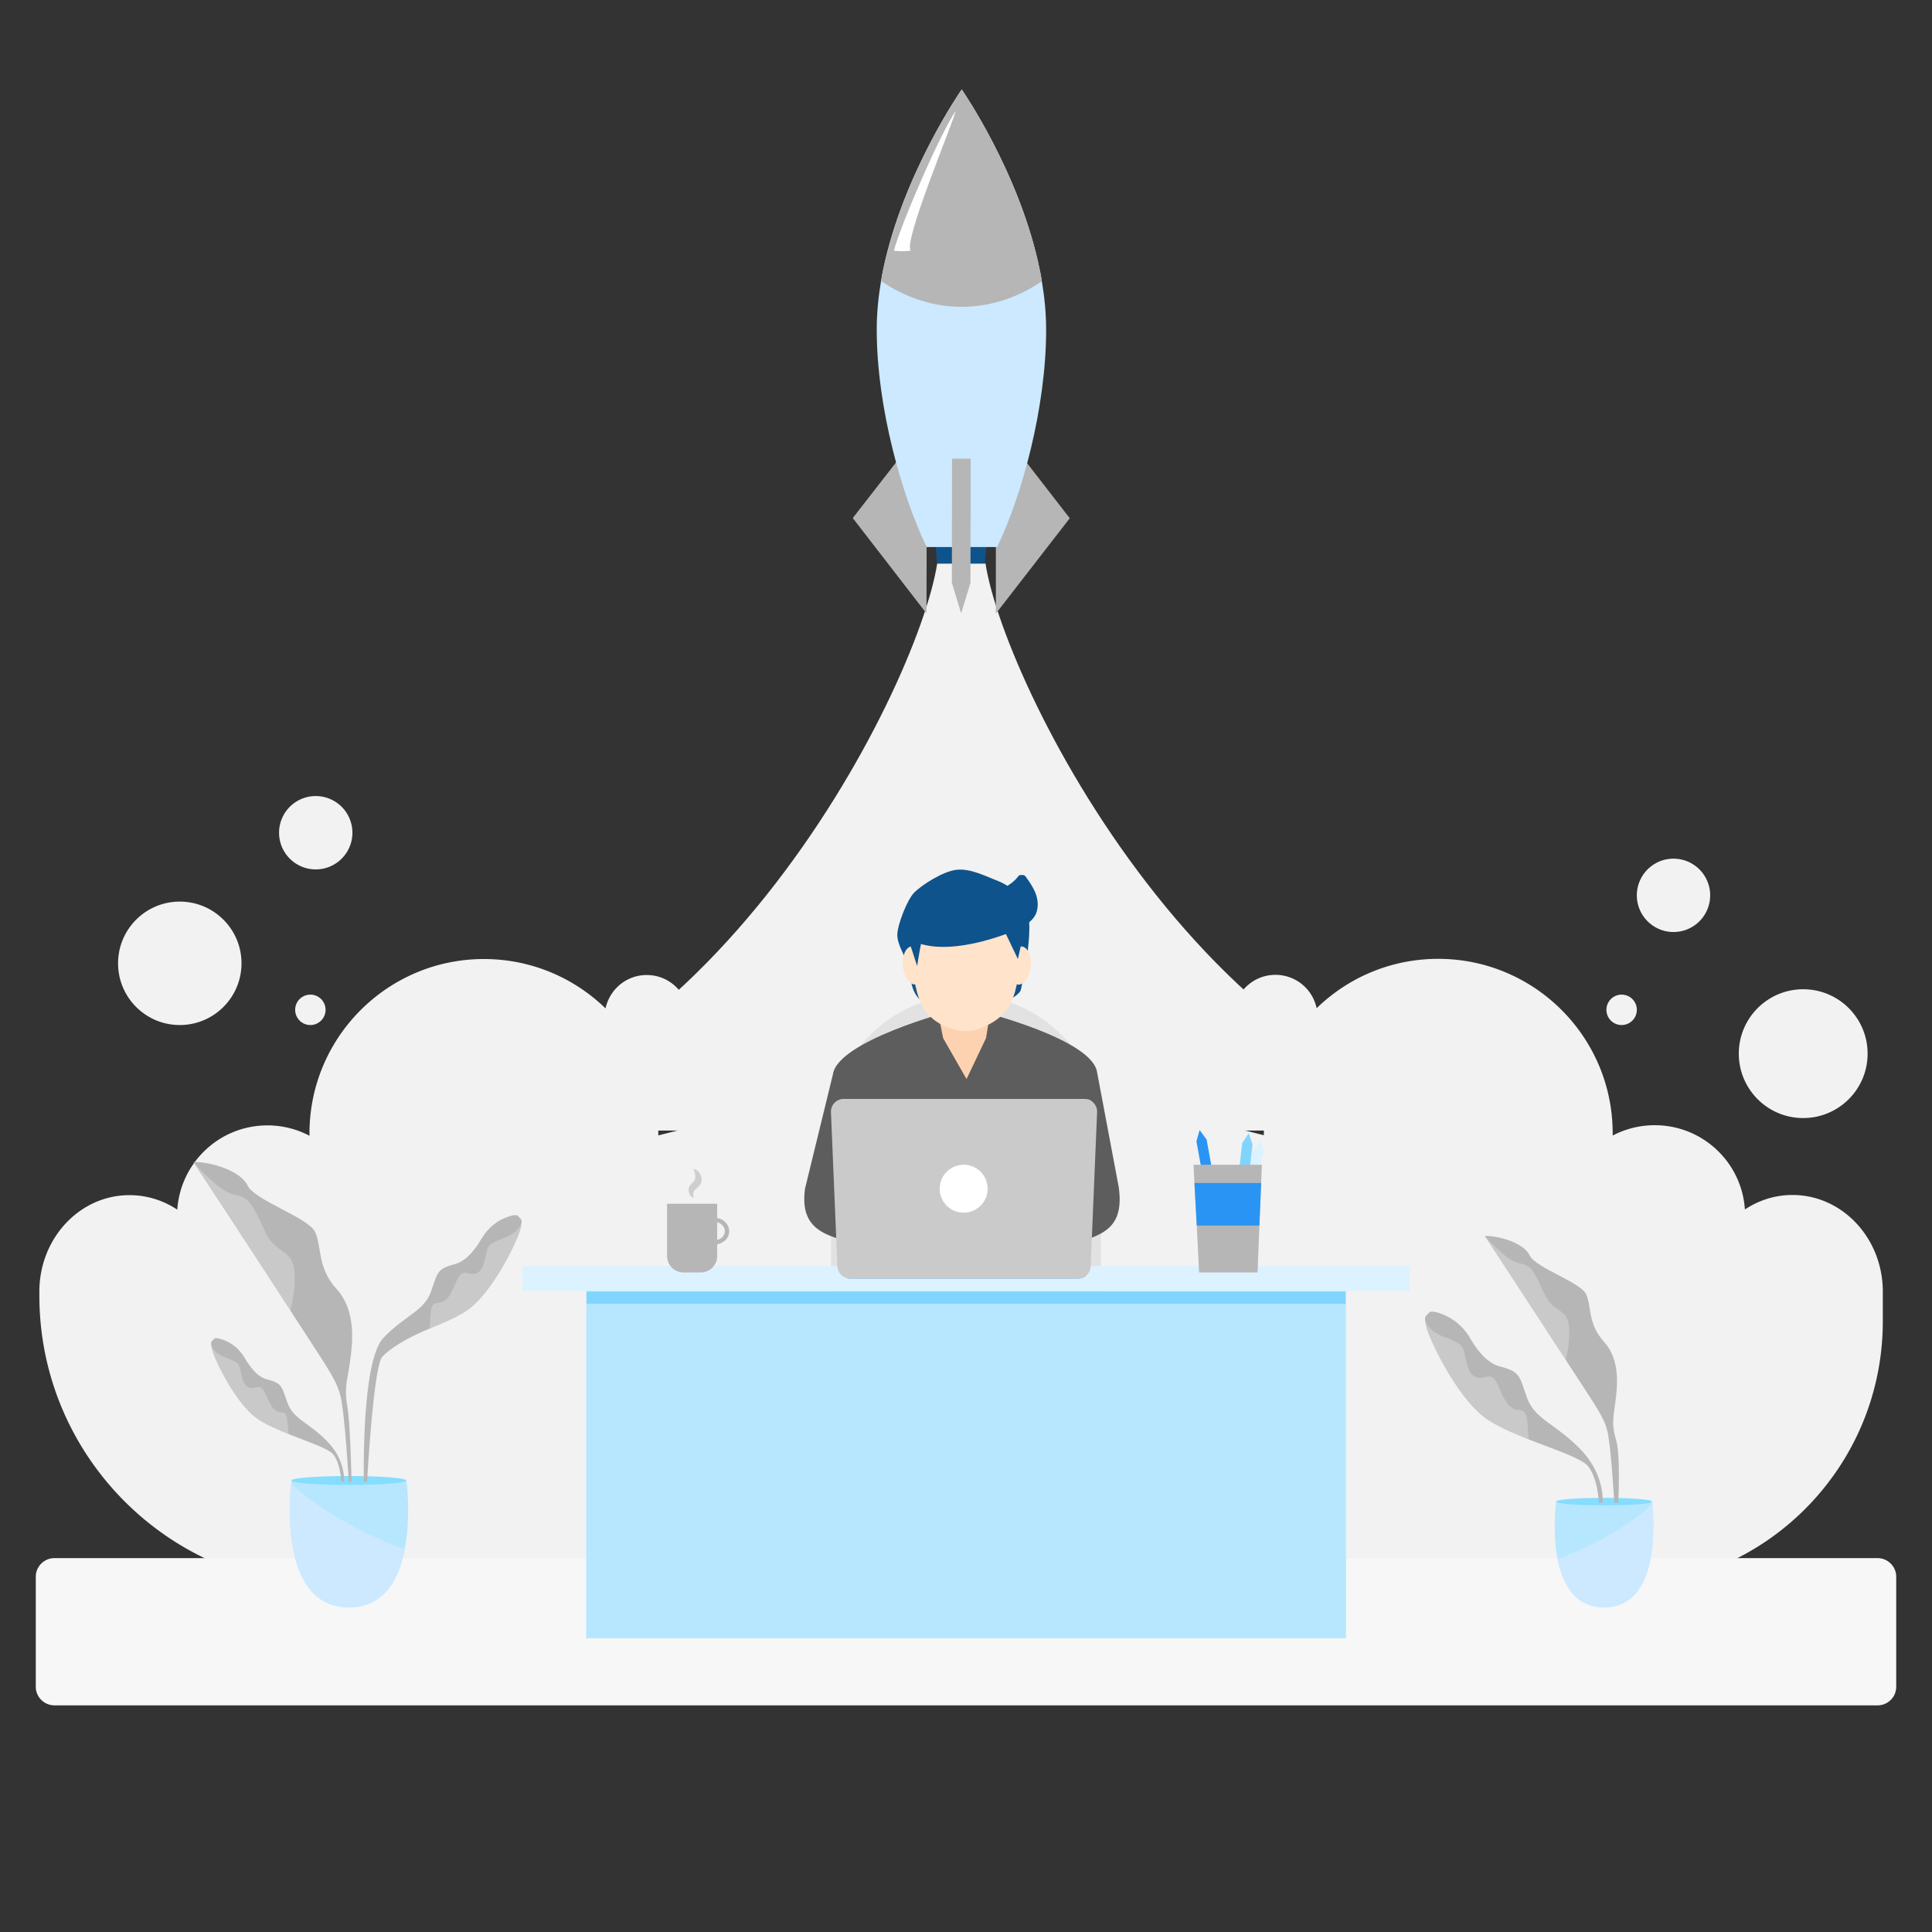 <svg width="445" height="445" fill="none" xmlns="http://www.w3.org/2000/svg"><rect width="100%" height="100%" fill="#333333" stroke="none"/><path d="M412.861 275.241c-4.038 0-7.787 1.236-10.96 3.337-.701-10.836-9.724-19.407-20.767-19.407-3.502 0-6.798.866-9.683 2.39v-.535c0-22.168-18.006-40.174-40.173-40.174-10.919 0-20.767 4.326-28.019 11.372a9.676 9.676 0 00-10.589-7.622c-4.615.494-8.282 4.367-8.57 8.982-.371 5.645 4.12 10.301 9.682 10.301.412 0 .783-.041 1.154-.082-2.472 5.191-3.832 11.042-3.832 17.181v.495l-69.634-17.553-.083.041-.123-.041v.041L151.63 261.52v-.494c0-6.14-1.401-11.949-3.832-17.182.371.041.783.082 1.153.082 5.563 0 10.013-4.656 9.683-10.301-.288-4.656-3.955-8.488-8.57-8.982-5.151-.577-9.559 2.884-10.589 7.622-7.252-7.045-17.141-11.372-28.019-11.372-22.168 0-40.174 18.006-40.174 40.174v.536a20.657 20.657 0 00-9.682-2.39c-11.043 0-20.026 8.57-20.767 19.407-3.173-2.102-6.964-3.338-10.96-3.338-11.496-.041-20.808 9.93-20.808 22.209v.906c0 37.043 30.037 67.08 67.08 67.08h296.378c33.787 0 61.146-27.359 61.146-61.146v-6.84c0-12.279-9.312-22.25-20.808-22.25z" fill="#F2F2F2"/><path d="M226.991 129.792h-11.125c-4.532 29.254-55.625 130.616-133.5 130.616h278.125c-77.875 0-128.967-101.362-133.5-130.616z" fill="#F2F2F2"/><path d="M432.474 392.795H12.526c-2.349 0-4.285-1.937-4.285-4.285v-25.341c0-2.348 1.936-4.285 4.285-4.285h419.948c2.349 0 4.285 1.937 4.285 4.285v25.341a4.281 4.281 0 01-4.285 4.285z" fill="#F7F7F7"/><path d="M236.427 221.882c.33-3.914 1.318-9.147 0-12.402-1.319-3.255-3.914-5.563-6.551-6.552-2.596-.989-6.222-2.925-9.477-2.596-3.255.33-8.159 3.585-9.807 5.233-1.648 1.648-3.914 7.499-3.914 9.807 0 2.266 1.978 5.233 2.596 7.169.618 1.937 0 6.84 4.244 8.818 4.244 1.978 4.903 3.585 10.465 2.266 5.563-1.318 10.796-4.244 11.125-5.562.33-1.319 1.319-6.181 1.319-6.181z" fill="#0E538C"/><path d="M222.5 229.175c17.1 0 31.109 14.009 31.109 31.109v51.669c0 2.143-1.772 3.915-3.915 3.915h-54.388c-2.143 0-3.915-1.772-3.915-3.915v-51.669c0-17.141 14.009-31.109 31.109-31.109z" fill="#E2E2E2"/><path d="M324.685 291.599h-204.37v5.768h204.37v-5.768z" fill="#DCF2FF"/><path d="M310.017 297.367H135.025v79.977h174.992v-79.977z" fill="#B6E7FF"/><path d="M257.688 273.469l-4.986-26.453c-1.03-7.664-26.741-14.05-26.741-14.05h-7.252s-25.834 6.84-26.865 14.504l-6.427 26.329c-1.607 11.949 8.323 11.083 19.036 14.586l14.297 4.697h7.252l14.298-4.697c10.672-3.503 19.036-2.967 17.388-14.916z" fill="#5D5D5D"/><path d="M251.095 253.238v.206l-.947 40.38a2.91 2.91 0 01-1.854.659H195.8c-.165 0-.33 0-.453-.041l-1.071-41.204h56.819z" fill="#2A94F4"/><path d="M215.042 228.186l2.184 10.919 5.398 9.436 4.491-9.436 1.772-11.084-13.845.165z" fill="#FCD2B1"/><path d="M234.861 217.762c0 11.866-2.06 16.522-9.477 19.242-1.895.7-3.914.618-5.851.041-7.293-2.143-9.394-7.54-9.394-19.283 0-7.541 4.409-9.972 11.249-9.972 6.839 0 13.473 2.431 13.473 9.972z" fill="#FFE3CA"/><path d="M210.876 226.75c1.358-.14 2.257-2.217 2.007-4.639-.249-2.422-1.552-4.272-2.911-4.132-1.358.14-2.256 2.217-2.007 4.639.25 2.422 1.553 4.272 2.911 4.132zm26.51-4.101c.25-2.422-.649-4.499-2.007-4.639-1.358-.14-2.662 1.71-2.911 4.132-.25 2.422.649 4.499 2.007 4.639 1.358.14 2.661-1.71 2.911-4.132z" fill="#FFE3CA"/><path d="M252.702 256.04l-1.483 35.518a2.918 2.918 0 01-2.925 2.925H195.8c-.165 0-.33 0-.453-.041-1.401-.206-2.472-1.442-2.472-2.884l-1.484-35.518a2.937 2.937 0 012.926-2.925h55.46c.247 0 .494.041.742.082.206.041.412.124.576.206.948.536 1.607 1.524 1.607 2.637z" fill="#CACACA"/><path d="M221.964 279.32a5.521 5.521 0 10.001-11.043 5.521 5.521 0 00-.001 11.043z" fill="#fff"/><path d="M161.436 293.082h-4.038a3.763 3.763 0 01-3.749-3.75V277.26h11.537v12.072c0 2.061-1.69 3.75-3.75 3.75z" fill="#B6B6B6"/><path opacity=".59" d="M159.87 275.859c-.206 0-.37-.083-.535-.165-.165-.124-.289-.288-.412-.453a2.255 2.255 0 01-.33-1.195c0-.453.247-.948.536-1.236.288-.33.535-.536.659-.701.165-.164.206-.247.288-.453.042-.165.083-.412.083-.659 0-.495-.206-1.113-.371-1.813.33.123.659.329.948.577.288.247.535.577.659.947.165.371.247.783.206 1.237 0 .247-.082.453-.206.7-.124.206-.247.412-.412.577-.288.329-.577.494-.742.659-.165.165-.288.247-.371.412a1.76 1.76 0 00-.164.701c-.042.288-.042.576.164.865z" fill="#B6B6B6"/><path d="M163.826 286.737v-.989c1.483 0 2.513-.453 2.925-1.319.33-.659.248-1.442-.247-2.06-.577-.742-1.524-1.071-2.596-.865l-.164-.948c1.442-.247 2.801.206 3.584 1.236.701.907.824 2.102.33 3.091-.371.7-1.319 1.854-3.832 1.854z" fill="#B6B6B6"/><path d="M280.226 275.076l-2.348.453-2.308-12.649.742-2.596 1.607 2.183 2.307 12.609z" fill="#2A94F4"/><path d="M287.973 277.754l-2.308-.577 3.049-12.443 1.772-2.102.577 2.679-3.09 12.443z" fill="#DCF2FF"/><path d="M287.025 276.353l-2.39-.288 1.484-12.773 1.483-2.267.906 2.555-1.483 12.773z" fill="#80D5FF"/><path d="M290.651 268.277l-.165 4.203-.412 9.807-.412 10.795h-13.474l-.535-10.795-.536-9.807-.206-4.203h15.74z" fill="#B6B6B6"/><path d="M290.486 272.48l-.412 9.806h-14.421l-.536-9.806h15.369z" fill="#2A94F4"/><path d="M208.944 215.99c-.783-.536.082-2.72-.124-3.708-.247-1.072.33-2.143.989-2.967 2.06-2.39 5.11-3.338 8.076-3.544 2.967-.206 5.934.165 8.859-.123 2.967-.289 6.016-1.401 7.911-3.956.165-.206 1.236-.247 1.483.083.907 1.236 1.813 2.513 2.39 3.996.577 1.484.701 3.214.083 4.698-.824 1.895-3.255 3.296-5.027 3.955 0-.082-16.234 7.128-24.64 1.566z" fill="#0E538C"/><path d="M230.864 213.394l3.585 7.499 1.978-8.818-5.563 1.319zm-17.965 1.607c-.659.659-1.648 7.499-1.648 7.499l-2.637-8.035 4.285.536z" fill="#0E538C"/><path d="M309.934 297.491H135.107v2.802h174.827v-2.802z" fill="#80D5FF"/><path d="M207.09 105.605l-10.672 13.721 16.976 21.961.041-15.286-6.345-20.396zm28.678.041l10.63 13.721-17.017 21.962v-15.328l6.387-20.355z" fill="#B6B6B6"/><path d="M227.445 123.488l-.619 6.304h-11.001l-.453-6.304h12.073z" fill="#0E538C"/><path d="M221.511 20.602s13.515 19.407 18.006 41.698l.247 1.236c.083.412.165.824.206 1.236.618 3.667.989 7.417.989 11.166 0 18.006-5.603 38.32-11.29 50.063h-16.234c-5.686-11.784-11.496-32.098-11.496-50.104 0-3.708.371-7.458.989-11.166.083-.412.165-.824.206-1.236l.247-1.236c4.574-22.25 18.13-41.657 18.13-41.657z" fill="#CCE9FF"/><path d="M221.512 20.602s13.514 19.407 18.006 41.698l.247 1.236c-5.604 3.914-11.949 6.016-18.295 5.975-6.345 0-12.649-2.102-18.294-6.016l.247-1.236c4.533-22.25 18.089-41.657 18.089-41.657z" fill="#B6B6B6"/><path d="M203.423 62.259l-.247 1.236c-.083.412-.165.824-.207 1.236a34.375 34.375 0 008.324 4.203 30.887 30.887 0 0010.177 1.73c3.461 0 6.881-.576 10.177-1.689a34.35 34.35 0 008.323-4.203c-.082-.412-.123-.824-.206-1.236l-.247-1.236c-5.398 3.873-11.537 6.098-18.047 6.098-6.51-.041-12.65-2.225-18.047-6.14z" fill="#B6B6B6"/><path d="M205.895 57.726c1.73-6.469 10.96-27.565 14.256-32.18-1.277 4.326-12.114 30.161-10.383 32.18-2.266.289-3.873 0-3.873 0z" fill="#fff"/><path d="M223.571 105.646l-.041 28.596-2.142 7.045-2.143-7.045.041-28.596h4.285z" fill="#B6B6B6"/><path d="M415.333 257.523c8.193 0 14.834-6.641 14.834-14.833s-6.641-14.834-14.834-14.834c-8.192 0-14.833 6.642-14.833 14.834s6.641 14.833 14.833 14.833zm-41.821-21.426a3.502 3.502 0 100-7.004 3.502 3.502 0 000 7.004zm11.949-21.426a8.445 8.445 0 008.446-8.446 8.446 8.446 0 10-16.893 0 8.446 8.446 0 008.447 8.446zM41.41 236.097c7.85 0 14.215-6.364 14.215-14.215s-6.364-14.215-14.215-14.215-14.215 6.364-14.215 14.215 6.364 14.215 14.215 14.215zm30.078 0a3.502 3.502 0 100-7.004 3.502 3.502 0 000 7.004zm1.237-35.847a8.447 8.447 0 100-16.894 8.447 8.447 0 000 16.894z" fill="#F2F2F2"/><path d="M369.474 370.215c-6.717 0-9.56-5.397-10.713-11.083-1.278-6.428-.33-13.309-.33-13.309h22.085s.041.247.083.741c.371 4.08 1.73 23.651-11.125 23.651z" fill="#B6E7FF"/><path d="M380.516 345.864c0 .494-4.944.865-11.042.865s-11.043-.371-11.043-.865c0-.495 4.945-.865 11.043-.865 6.098 0 11.042.37 11.042.865z" fill="#85DDFF"/><path d="M341.991 284.676s11.619 17.718 18.624 28.513c6.963 10.796 8.817 13.062 9.641 16.564.825 3.503 1.566 16.358 1.566 16.358h.907s.577-10.878-.495-14.462c-1.071-3.585-.659-4.986-.165-8.736.495-3.749 1.154-9.724-2.637-13.885-3.79-4.162-2.801-8.241-4.12-10.96-1.318-2.761-11.619-6.057-12.979-8.9-1.277-2.843-7.087-4.574-10.342-4.492z" fill="#B6B6B6"/><path opacity=".26" d="M341.991 284.676s3.667 4.162 6.139 5.563c2.514 1.401 3.667.165 5.563 3.584 1.895 3.42 1.977 4.904 3.749 6.634 1.731 1.731 3.832 1.813 3.997 5.645.165 3.832-.824 7.087-.824 7.087s-17.883-27.606-18.624-28.513z" fill="#fff"/><path d="M369.103 346.111h-.824s-.247-5.645-2.514-8.405c-1.442-1.772-7.581-3.791-13.679-6.181-3.338-1.319-6.675-2.761-9.189-4.368-7.087-4.491-13.803-18.953-14.38-21.549-.206-.907-.288-1.442-.288-1.813 0-.701.371-.783.947-1.483.289-.33 1.154-.206 2.184.082a12.706 12.706 0 017.211 5.769c1.483 2.554 3.832 5.727 6.716 6.51 4.986 1.318 4.574 2.142 6.428 7.252 1.854 5.068 6.469 5.892 12.279 11.866 5.851 6.016 5.109 12.32 5.109 12.32z" fill="#B6B6B6"/><path opacity=".26" d="M352.086 331.525c-3.338-1.318-6.675-2.761-9.189-4.368-7.087-4.491-13.803-18.953-14.38-21.549-.206-.907-.288-1.442-.288-1.813 0 .165.329 2.472 4.038 3.997 3.832 1.565 4.573 1.565 5.068 3.996.494 2.39.906 4.986 2.925 5.481 1.978.494 3.255-1.731 4.821 1.895 1.566 3.667 2.349 4.903 3.791 5.398 1.442.494 2.554-.248 2.884 2.595.165 1.731.288 3.338.33 4.368z" fill="#fff"/><path d="M369.474 370.215c-6.717 0-9.56-5.397-10.713-11.083 6.592-2.514 14.915-6.511 21.796-12.568.412 4.08 1.772 23.651-11.083 23.651z" fill="#CCE9FF"/><path d="M80.388 370.215c8.076 0 11.496-6.469 12.815-13.308 1.524-7.706.412-15.946.412-15.946H67.162s-.041.329-.082.865c-.536 4.903-2.143 28.389 13.308 28.389z" fill="#B6E7FF"/><path d="M67.12 341.002c0 .577 5.934 1.03 13.227 1.03s13.227-.453 13.227-1.03-5.934-1.03-13.227-1.03-13.226.453-13.226 1.03z" fill="#85DDFF"/><path d="M44.541 267.659s13.968 21.22 22.333 34.199c8.364 12.979 10.548 15.658 11.578 19.819.989 4.203 1.895 19.654 1.895 19.654h.618s-.206-13.102-.989-17.511c-.741-4.285.042-5.81.66-10.301.618-4.491 1.4-11.661-3.132-16.646-4.532-4.986-3.337-9.848-4.944-13.144-1.607-3.297-13.968-7.293-15.534-10.672-1.607-3.42-8.612-5.521-12.485-5.398z" fill="#B6B6B6"/><path opacity=".26" d="M44.541 267.661s4.368 4.986 7.376 6.675 4.367.206 6.675 4.285c2.307 4.079 2.39 5.892 4.49 7.994 2.102 2.101 4.574 2.183 4.78 6.757.207 4.574-.988 8.488-.988 8.488s-21.426-33.128-22.333-34.199z" fill="#fff"/><path d="M79.235 341.29h-.618s-.206-4.244-1.855-6.304c-1.07-1.318-5.686-2.843-10.26-4.656-2.513-.989-5.026-2.101-6.88-3.296-5.316-3.379-10.384-14.257-10.796-16.193-.164-.66-.206-1.072-.206-1.36 0-.536.289-.618.7-1.112.207-.248.866-.165 1.649.082 2.307.7 4.203 2.266 5.398 4.326 1.112 1.937 2.884 4.327 5.027 4.904 3.749.988 3.42 1.607 4.82 5.438 1.36 3.791 4.862 4.45 9.23 8.942 4.326 4.491 3.79 9.229 3.79 9.229z" fill="#B6B6B6"/><path opacity=".26" d="M66.462 330.371c-2.514-.989-5.027-2.101-6.881-3.296-5.316-3.379-10.384-14.256-10.796-16.193-.165-.659-.206-1.071-.206-1.36 0 .124.247 1.854 3.008 3.008 2.884 1.195 3.42 1.195 3.79 3.008.372 1.813.701 3.749 2.185 4.12 1.483.371 2.43-1.318 3.626 1.442 1.194 2.761 1.771 3.668 2.843 4.038 1.07.371 1.936-.206 2.142 1.937.165 1.277.247 2.513.289 3.296z" fill="#fff"/><path d="M83.808 341.29h.742s1.442-26.288 3.461-28.719c1.278-1.566 5.522-4.409 10.96-6.551 2.967-1.195 5.934-2.472 8.159-3.873 6.304-3.997 12.278-16.853 12.773-19.16.165-.783.247-1.277.247-1.607 0-.618-.33-.7-.865-1.318-.247-.289-1.03-.206-1.937.082-2.719.824-4.985 2.678-6.428 5.15-1.318 2.267-3.419 5.11-5.974 5.81-4.45 1.195-4.079 1.937-5.686 6.428-1.648 4.532-5.769 5.233-10.92 10.589-5.19 5.274-4.532 33.169-4.532 33.169z" fill="#B6B6B6"/><path opacity=".26" d="M98.93 306.061c2.967-1.195 5.934-2.472 8.159-3.873 6.304-3.997 12.278-16.852 12.773-19.16.164-.783.247-1.277.247-1.607 0 .165-.33 2.184-3.585 3.544-3.379 1.401-4.079 1.401-4.491 3.543-.453 2.143-.824 4.45-2.596 4.862-1.772.454-2.884-1.565-4.285 1.69-1.401 3.255-2.06 4.367-3.379 4.821-1.277.453-2.266-.206-2.554 2.307-.124 1.483-.248 2.967-.289 3.873z" fill="#fff"/><path d="M80.388 370.215c8.076 0 11.496-6.469 12.815-13.309-7.911-3.007-17.883-7.828-26.165-15.08-.494 4.903-2.1 28.389 13.35 28.389z" fill="#CCE9FF"/></svg>